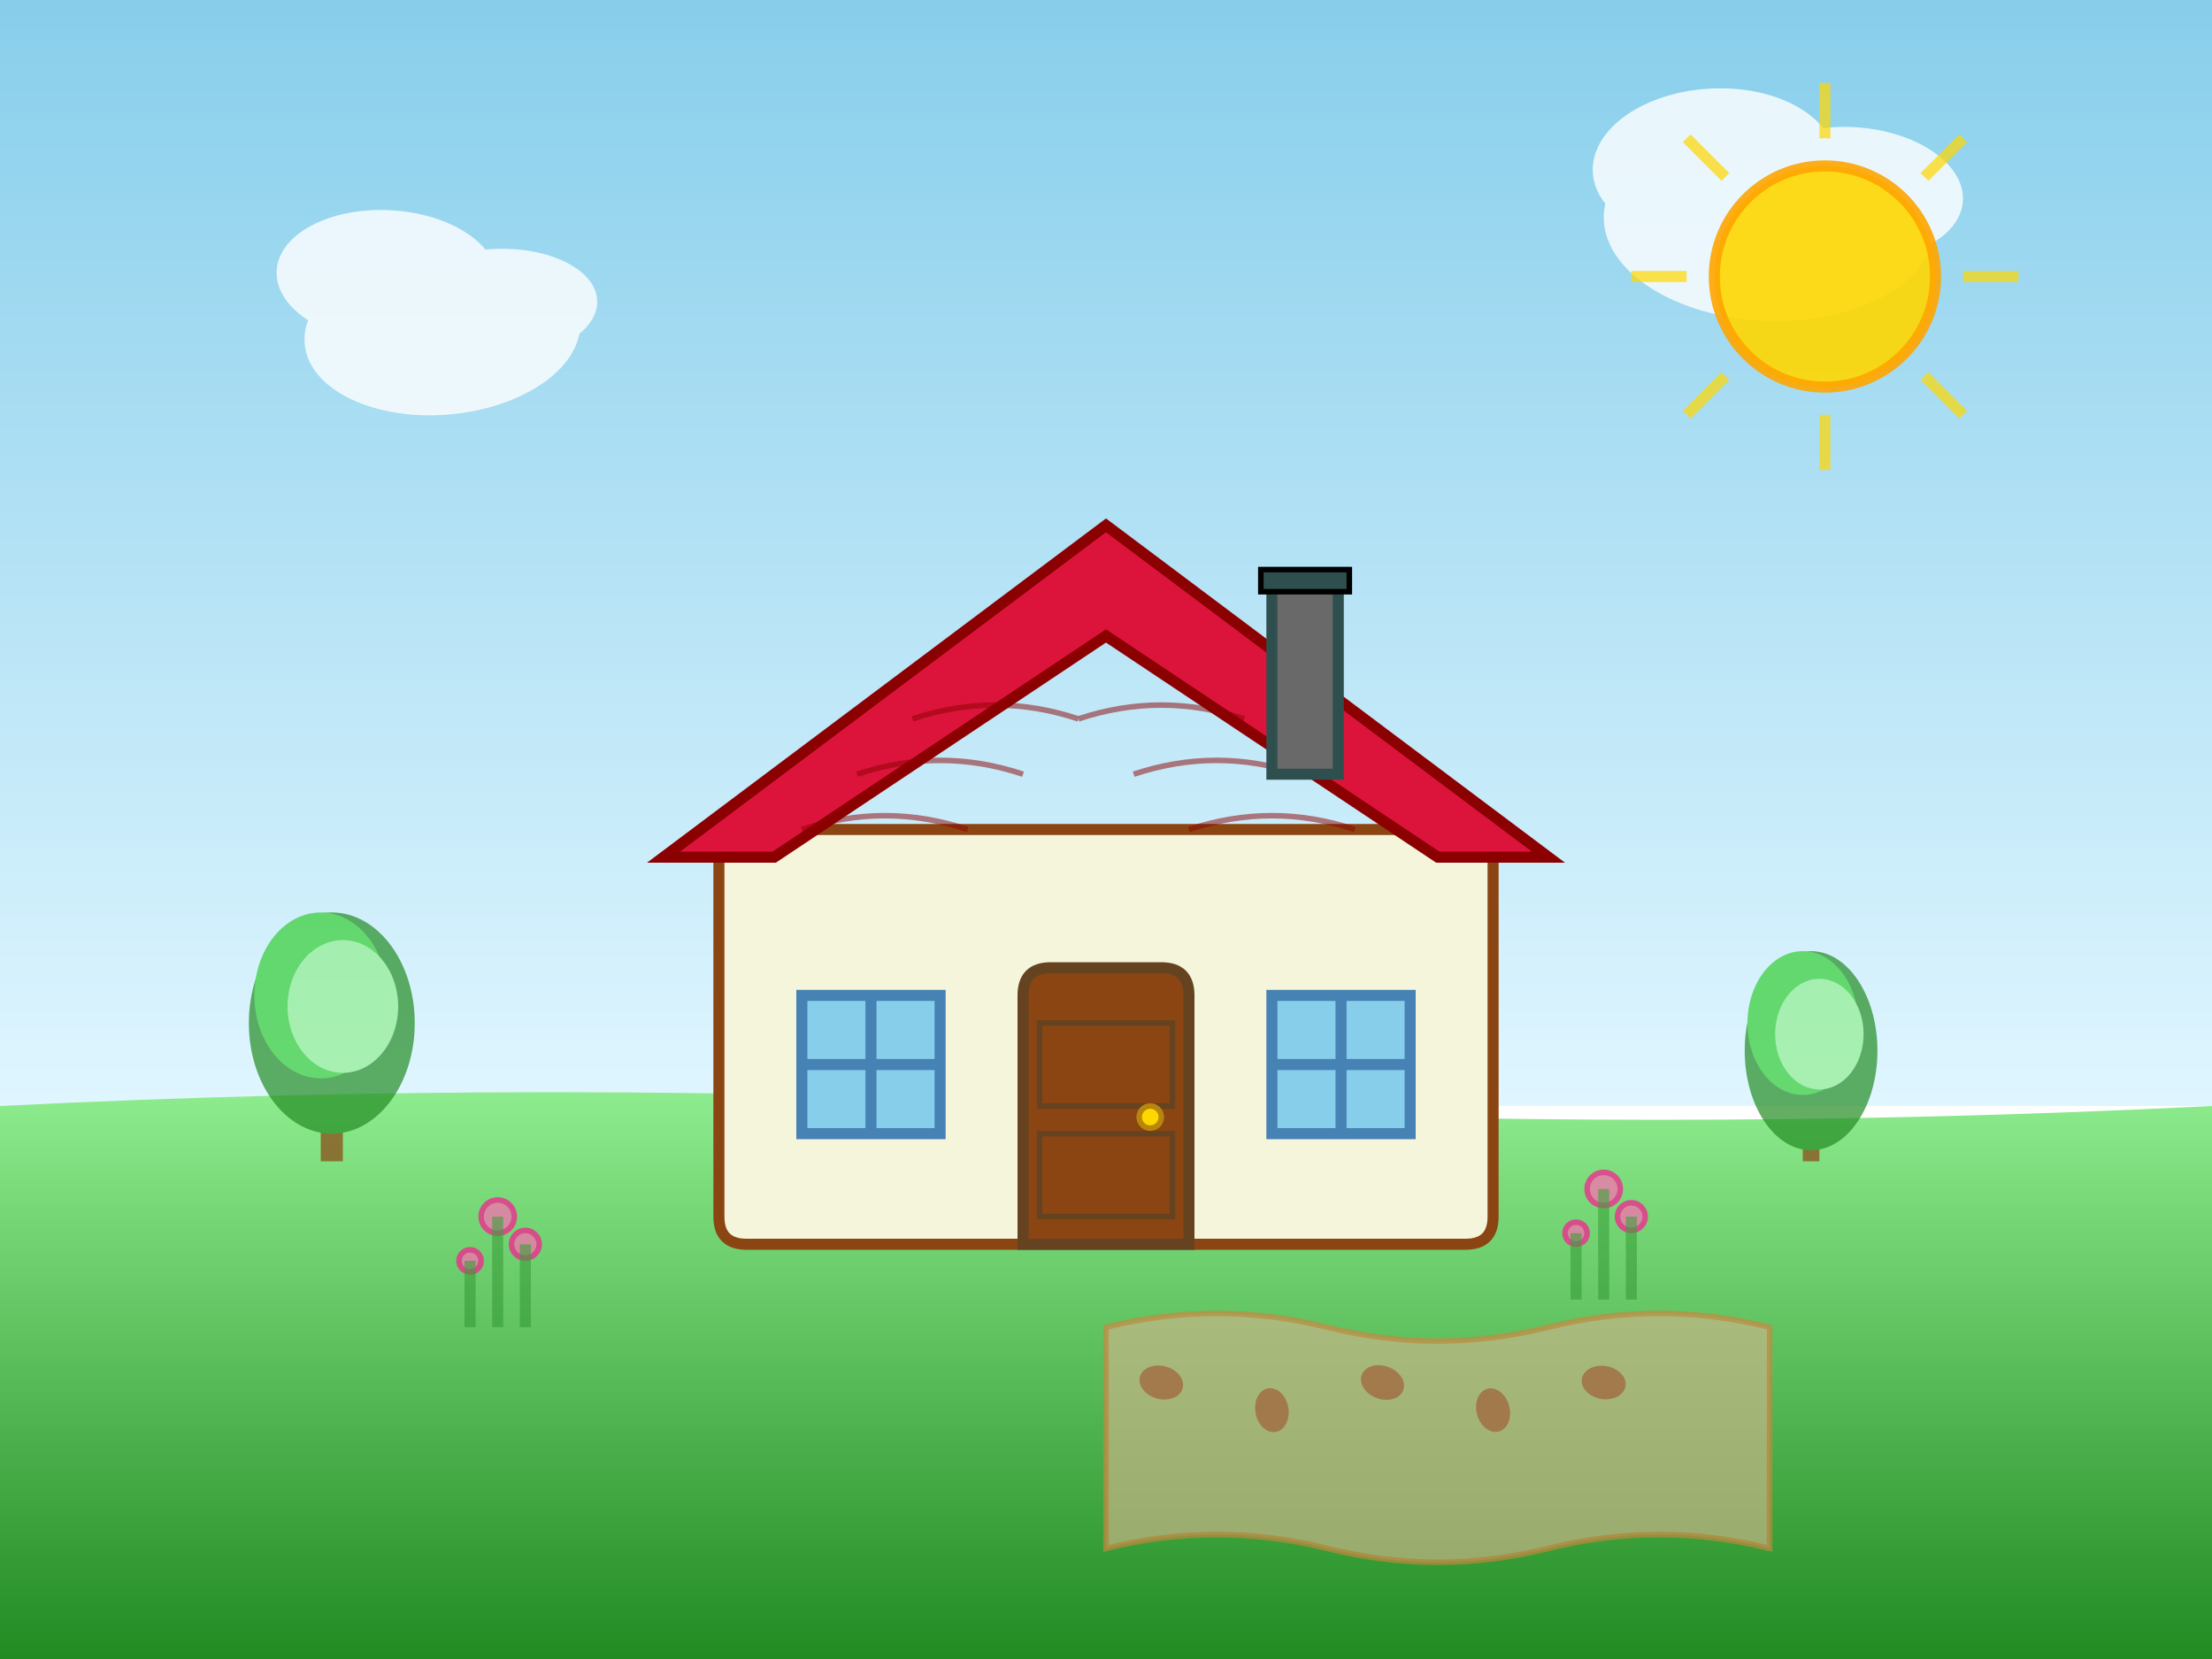 <svg width="400" height="300" viewBox="0 0 400 300" xmlns="http://www.w3.org/2000/svg">
  <defs>
    <filter id="rough" x="-20%" y="-20%" width="140%" height="140%">
      <feTurbulence baseFrequency="0.02" numOctaves="3" result="noise"/>
      <feDisplacementMap in="SourceGraphic" in2="noise" scale="2"/>
    </filter>
    
    <linearGradient id="skyGradient" x1="0%" y1="0%" x2="0%" y2="100%">
      <stop offset="0%" style="stop-color:#87CEEB;stop-opacity:1" />
      <stop offset="100%" style="stop-color:#E0F6FF;stop-opacity:1" />
    </linearGradient>
    
    <linearGradient id="grassGradient" x1="0%" y1="0%" x2="0%" y2="100%">
      <stop offset="0%" style="stop-color:#90EE90;stop-opacity:1" />
      <stop offset="100%" style="stop-color:#228B22;stop-opacity:1" />
    </linearGradient>
  </defs>
  
  <!-- Sky background -->
  <rect width="400" height="200" fill="url(#skyGradient)"/>
  
  <!-- Ground -->
  <path d="M0 200 Q100 195 200 200 Q300 205 400 200 L400 300 L0 300 Z" 
        fill="url(#grassGradient)" 
        filter="url(#rough)"/>
  
  <!-- Clouds -->
  <g fill="#FFFFFF" opacity="0.8" filter="url(#rough)">
    <ellipse cx="80" cy="60" rx="25" ry="15" transform="rotate(-5 80 60)"/>
    <ellipse cx="70" cy="50" rx="20" ry="12" transform="rotate(3 70 50)"/>
    <ellipse cx="90" cy="55" rx="18" ry="10" transform="rotate(-2 90 55)"/>
    
    <ellipse cx="320" cy="40" rx="30" ry="18" transform="rotate(2 320 40)"/>
    <ellipse cx="310" cy="30" rx="22" ry="14" transform="rotate(-3 310 30)"/>
    <ellipse cx="335" cy="35" rx="20" ry="12" transform="rotate(4 335 35)"/>
  </g>
  
  <!-- Main house -->
  <g transform="translate(120, 80)">
    <!-- House base -->
    <path d="M10 70 L10 140 Q10 145 15 145 L145 145 Q150 145 150 140 L150 70 Z" 
          fill="#F5F5DC" 
          stroke="#8B4513" 
          stroke-width="2" 
          filter="url(#rough)"/>
    
    <!-- Roof -->
    <path d="M0 75 L80 15 L160 75 L140 75 L80 35 L20 75 Z" 
          fill="#DC143C" 
          stroke="#8B0000" 
          stroke-width="2" 
          filter="url(#rough)"/>
    
    <!-- Roof tiles -->
    <g stroke="#8B0000" stroke-width="1" opacity="0.5">
      <path d="M25 70 Q40 65 55 70" fill="none"/>
      <path d="M35 60 Q50 55 65 60" fill="none"/>
      <path d="M45 50 Q60 45 75 50" fill="none"/>
      <path d="M75 50 Q90 45 105 50" fill="none"/>
      <path d="M85 60 Q100 55 115 60" fill="none"/>
      <path d="M95 70 Q110 65 125 70" fill="none"/>
    </g>
    
    <!-- Front door -->
    <path d="M65 100 Q65 95 70 95 L90 95 Q95 95 95 100 L95 145 L65 145 Z" 
          fill="#8B4513" 
          stroke="#654321" 
          stroke-width="2" 
          filter="url(#rough)"/>
    
    <!-- Door panels -->
    <rect x="68" y="105" width="24" height="15" fill="none" stroke="#654321" stroke-width="1"/>
    <rect x="68" y="125" width="24" height="15" fill="none" stroke="#654321" stroke-width="1"/>
    
    <!-- Door handle -->
    <circle cx="88" cy="122" r="2" fill="#FFD700" stroke="#B8860B" stroke-width="1"/>
    
    <!-- Left window -->
    <rect x="25" y="100" width="25" height="25" 
          fill="#87CEEB" 
          stroke="#4682B4" 
          stroke-width="2" 
          filter="url(#rough)"/>
    
    <!-- Right window -->
    <rect x="110" y="100" width="25" height="25" 
          fill="#87CEEB" 
          stroke="#4682B4" 
          stroke-width="2" 
          filter="url(#rough)"/>
    
    <!-- Window frames -->
    <line x1="37.5" y1="100" x2="37.5" y2="125" stroke="#4682B4" stroke-width="2"/>
    <line x1="25" y1="112.5" x2="50" y2="112.5" stroke="#4682B4" stroke-width="2"/>
    <line x1="122.5" y1="100" x2="122.5" y2="125" stroke="#4682B4" stroke-width="2"/>
    <line x1="110" y1="112.5" x2="135" y2="112.5" stroke="#4682B4" stroke-width="2"/>
    
    <!-- Chimney -->
    <rect x="110" y="25" width="12" height="35" 
          fill="#696969" 
          stroke="#2F4F4F" 
          stroke-width="2" 
          filter="url(#rough)"/>
    
    <!-- Chimney top -->
    <rect x="108" y="23" width="16" height="4" 
          fill="#2F4F4F" 
          stroke="#000000" 
          stroke-width="1"/>
  </g>
  
  <!-- Garden elements -->
  <g opacity="0.7">
    <!-- Trees -->
    <g transform="translate(50, 150)">
      <rect x="8" y="40" width="4" height="20" fill="#8B4513" filter="url(#rough)"/>
      <ellipse cx="10" cy="35" rx="15" ry="20" fill="#228B22" filter="url(#rough)"/>
      <ellipse cx="8" cy="30" rx="12" ry="15" fill="#32CD32" filter="url(#rough)"/>
      <ellipse cx="12" cy="32" rx="10" ry="12" fill="#90EE90" filter="url(#rough)"/>
    </g>
    
    <g transform="translate(320, 160)">
      <rect x="6" y="35" width="3" height="15" fill="#8B4513" filter="url(#rough)"/>
      <ellipse cx="7.5" cy="30" rx="12" ry="18" fill="#228B22" filter="url(#rough)"/>
      <ellipse cx="6" cy="25" rx="10" ry="13" fill="#32CD32" filter="url(#rough)"/>
      <ellipse cx="9" cy="27" rx="8" ry="10" fill="#90EE90" filter="url(#rough)"/>
    </g>
    
    <!-- Flowers -->
    <g fill="#FF69B4" stroke="#FF1493" stroke-width="1">
      <circle cx="90" cy="220" r="3" filter="url(#rough)"/>
      <circle cx="95" cy="225" r="2.5" filter="url(#rough)"/>
      <circle cx="85" cy="228" r="2" filter="url(#rough)"/>
      
      <circle cx="290" cy="215" r="3" filter="url(#rough)"/>
      <circle cx="295" cy="220" r="2.5" filter="url(#rough)"/>
      <circle cx="285" cy="223" r="2" filter="url(#rough)"/>
    </g>
    
    <!-- Flower stems -->
    <g stroke="#228B22" stroke-width="2" opacity="0.6">
      <line x1="90" y1="220" x2="90" y2="240"/>
      <line x1="95" y1="225" x2="95" y2="240"/>
      <line x1="85" y1="228" x2="85" y2="240"/>
      
      <line x1="290" y1="215" x2="290" y2="235"/>
      <line x1="295" y1="220" x2="295" y2="235"/>
      <line x1="285" y1="223" x2="285" y2="235"/>
    </g>
  </g>
  
  <!-- Garden path -->
  <path d="M200 240 Q220 235 240 240 Q260 245 280 240 Q300 235 320 240 L320 280 Q300 275 280 280 Q260 285 240 280 Q220 275 200 280 Z" 
        fill="#D2B48C" 
        stroke="#CD853F" 
        stroke-width="1" 
        opacity="0.8" 
        filter="url(#rough)"/>
  
  <!-- Path stones -->
  <g fill="#A0522D" opacity="0.6">
    <ellipse cx="210" cy="250" rx="4" ry="3" transform="rotate(15 210 250)"/>
    <ellipse cx="230" cy="255" rx="3" ry="4" transform="rotate(-10 230 255)"/>
    <ellipse cx="250" cy="250" rx="4" ry="3" transform="rotate(20 250 250)"/>
    <ellipse cx="270" cy="255" rx="3" ry="4" transform="rotate(-15 270 255)"/>
    <ellipse cx="290" cy="250" rx="4" ry="3" transform="rotate(10 290 250)"/>
  </g>
  
  <!-- Sun -->
  <g transform="translate(330, 50)">
    <circle cx="0" cy="0" r="20" fill="#FFD700" stroke="#FFA500" stroke-width="2" opacity="0.9"/>
    <g stroke="#FFD700" stroke-width="2" opacity="0.7">
      <line x1="-35" y1="0" x2="-25" y2="0"/>
      <line x1="25" y1="0" x2="35" y2="0"/>
      <line x1="0" y1="-35" x2="0" y2="-25"/>
      <line x1="0" y1="25" x2="0" y2="35"/>
      <line x1="-25" y1="-25" x2="-18" y2="-18"/>
      <line x1="18" y1="18" x2="25" y2="25"/>
      <line x1="25" y1="-25" x2="18" y2="-18"/>
      <line x1="-18" y1="18" x2="-25" y2="25"/>
    </g>
  </g>
</svg>
